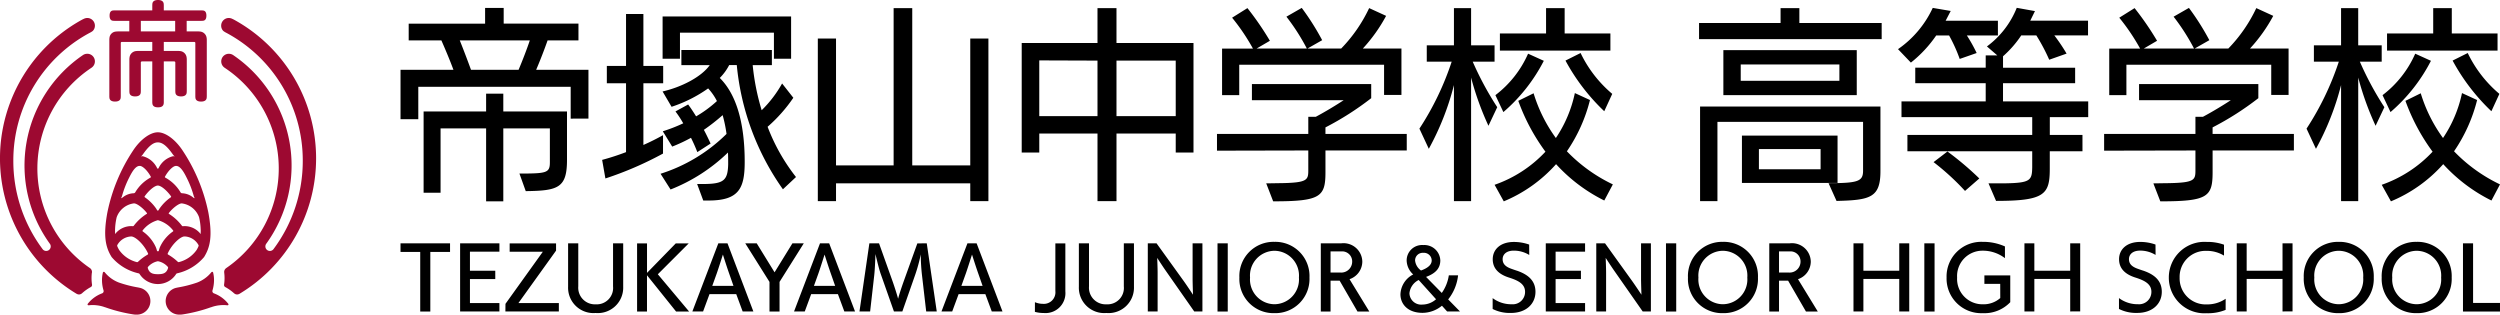 <svg xmlns="http://www.w3.org/2000/svg" xmlns:xlink="http://www.w3.org/1999/xlink" width="315.873" height="39.851" viewBox="0 0 315.873 39.851"><defs><clipPath id="a"><rect width="39.938" height="39.851" fill="none"/></clipPath></defs><g clip-path="url(#a)"><path d="M68.088,6.681a2,2,0,0,0,.235-.012c.317-.04.409-.319.409-.647s-.093-.607-.409-.647a2.059,2.059,0,0,0-.235-.012H57.146a2.06,2.06,0,0,0-.235.012c-.316.041-.409.319-.409.647s.093.607.409.647a2.006,2.006,0,0,0,.235.012Z" transform="translate(-42.655 -4.048)" fill="#9d0931"/><path d="M67.052,17.531c.121,0,.165.055.165.146v6.671a2.284,2.284,0,0,0,.013.258c.044.347.35.463.711.463s.665-.116.71-.463a2.331,2.331,0,0,0,.014-.258V17.285a1.435,1.435,0,0,0-.019-.251.92.92,0,0,0-.788-.809,2.044,2.044,0,0,0-.259-.019H57.457a2.522,2.522,0,0,0-.3.019.884.884,0,0,0-.787.778,2.588,2.588,0,0,0-.019.281v7.063a2.34,2.34,0,0,0,.013.258c.045.347.35.463.71.463s.666-.116.71-.463a2.334,2.334,0,0,0,.013-.258V17.677c0-.091.044-.146.164-.146Z" transform="translate(-42.537 -12.235)" fill="#9d0931"/><path d="M72.341,27.589c.121,0,.165.055.165.146v3.553a2.285,2.285,0,0,0,.013.258c.044.348.35.464.711.464s.666-.116.711-.464a2.346,2.346,0,0,0,.013-.258V27.343a1.384,1.384,0,0,0-.019-.25.922.922,0,0,0-.788-.809,2.172,2.172,0,0,0-.258-.018H67.767a2.2,2.2,0,0,0-.259.018.922.922,0,0,0-.788.809,1.406,1.406,0,0,0-.019.25v3.946a2.344,2.344,0,0,0,.013.258c.045.348.35.464.711.464s.666-.116.71-.464a2.344,2.344,0,0,0,.013-.258V27.735c0-.09.044-.146.165-.146Z" transform="translate(-50.355 -19.828)" fill="#9d0931"/><path d="M79.962,1.837V.725a2.3,2.3,0,0,0-.013-.259C79.9.117,79.6,0,79.235,0s-.67.117-.714.466a2.361,2.361,0,0,0-.013.259v.717Z" transform="translate(-59.267 0)" fill="#9d0931"/><path d="M79.962,17.063v8.766c0-.021,0,.083-.013.151-.045.35-.352.467-.714.467s-.67-.117-.714-.467c-.009-.068-.013-.173-.013-.151V17.063Z" transform="translate(-59.267 -12.881)" fill="#9d0931"/><rect width="1.457" height="1.872" transform="translate(16.337 2.25)" fill="#9d0931"/><rect width="1.453" height="1.872" transform="translate(22.133 2.25)" fill="#9d0931"/><path d="M11.605,41.473a5.686,5.686,0,0,0,.02,1.476l.005.035c0,.008,0,.016,0,.024a.3.3,0,0,1-.143.253l-.035.017a5.651,5.651,0,0,0-1.069.758l-.052.042a.555.555,0,0,1-.349.126.577.577,0,0,1-.246-.058c-.027-.012-.057-.026-.057-.026a19.977,19.977,0,0,1,.726-34.654s.161-.078.252-.119a1.05,1.05,0,0,1,.366-.077.968.968,0,0,1,.968.968.934.934,0,0,1-.271.672,2.283,2.283,0,0,1-.384.237A18.283,18.283,0,0,0,1.684,27.271a18.6,18.6,0,0,0,3.7,11.206L5.4,38.5a.571.571,0,0,0,1.009-.367.6.6,0,0,0-.084-.3A16.872,16.872,0,0,1,10.5,13.944a.994.994,0,0,1,.529-.153.963.963,0,0,1,.541,1.759l-.022.017a15.254,15.254,0,0,0-.177,25.308.379.379,0,0,1,.049.041.589.589,0,0,1,.2.423c0,.016,0,.032,0,.047s-.008.087-.008.087" transform="translate(0 -6.998)" fill="#9d0931"/><path d="M47.368,144.634a4.4,4.4,0,0,0-1.156-.261,3.91,3.91,0,0,0-.817,0l-.077.007c-.023,0-.039,0-.052,0a.109.109,0,0,1-.1-.161l.009-.019a4.112,4.112,0,0,1,1.795-1.32l.036-.014a.3.3,0,0,0,.179-.272.294.294,0,0,0-.009-.073l-.011-.044a4.544,4.544,0,0,1-.187-1.213,4,4,0,0,1,.106-.994l.014-.044a.12.12,0,0,1,.106-.073.14.14,0,0,1,.112.052l.038.046a4.258,4.258,0,0,0,1.75,1.254,15.047,15.047,0,0,0,2.455.627l.192.042a1.715,1.715,0,0,1-.325,3.388,3.092,3.092,0,0,1-.412-.017,19.553,19.553,0,0,1-3.649-.918" transform="translate(-34.09 -105.809)" fill="#9d0931"/><path d="M126.016,27A19.966,19.966,0,0,0,115.609,9.466s-.161-.078-.252-.119a1.045,1.045,0,0,0-.365-.077.968.968,0,0,0-.969.968.933.933,0,0,0,.272.672,2.259,2.259,0,0,0,.384.237,18.282,18.282,0,0,1,9.653,16.124,18.6,18.6,0,0,1-3.7,11.207l-.016.022a.571.571,0,0,1-1.009-.367.605.605,0,0,1,.083-.3,16.871,16.871,0,0,0-4.168-23.887,1,1,0,0,0-.529-.153.963.963,0,0,0-.54,1.759l.021.017a15.254,15.254,0,0,1,.177,25.308.467.467,0,0,0-.048.041.588.588,0,0,0-.2.423c0,.016,0,.032,0,.047s.008.087.008.087a5.581,5.581,0,0,1,.039.659,5.685,5.685,0,0,1-.059.817l-.006.034c0,.008,0,.016,0,.024a.3.3,0,0,0,.143.253l.035.017a5.661,5.661,0,0,1,1.069.758l.052.042a.556.556,0,0,0,.35.126.581.581,0,0,0,.246-.057c.027-.012.057-.027.057-.027A19.962,19.962,0,0,0,126.016,27" transform="translate(-86.078 -6.998)" fill="#9d0931"/><path d="M91.132,144.634a4.409,4.409,0,0,1,1.156-.261,3.908,3.908,0,0,1,.817,0l.077.007c.023,0,.039,0,.052,0a.109.109,0,0,0,.109-.109.1.1,0,0,0-.013-.052l-.009-.019a4.119,4.119,0,0,0-1.8-1.32l-.035-.014a.3.3,0,0,1-.18-.272.306.306,0,0,1,.009-.073l.012-.044a4.585,4.585,0,0,0,.187-1.213,4.013,4.013,0,0,0-.106-.994l-.014-.044a.119.119,0,0,0-.1-.073.14.14,0,0,0-.112.052l-.039.046a4.26,4.26,0,0,1-1.749,1.254,15.062,15.062,0,0,1-2.455.627l-.193.042a1.715,1.715,0,0,0,.325,3.388,3.09,3.09,0,0,0,.412-.017,19.558,19.558,0,0,0,3.649-.918" transform="translate(-64.473 -105.809)" fill="#9d0931"/><path d="M58.607,86.178a.251.251,0,0,0-.137-.135,6.268,6.268,0,0,1-3.428-2.063c-.737-1.194-1.107-2.572-.537-5.646a22.091,22.091,0,0,1,3.239-7.8c.9-1.381,2.154-2.316,3.137-2.316s2.233.935,3.137,2.316a22.109,22.109,0,0,1,3.24,7.8c.57,3.074.2,4.452-.537,5.646a6.263,6.263,0,0,1-3.428,2.063.249.249,0,0,0-.137.135,2.737,2.737,0,0,1-4.547,0m1.381-12.355c-.417-.762-1-1.321-1.348-1.356-.463-.046-.882.458-1.36,1.424a12.353,12.353,0,0,0-.935,2.4s-.047.114-.084.187c-.018.036.027.095.068.047,0,0,.139-.111.311-.231a2.385,2.385,0,0,1,1.22-.377A.361.361,0,0,0,58,75.839a5.04,5.04,0,0,1,1.929-1.887c.058-.028.09-.074.061-.128m-.349,9.7c-.521-1.156-1.6-2.145-2.126-2.145a2.1,2.1,0,0,0-1.739,1.052.2.2,0,0,0-.025.176,3.471,3.471,0,0,0,.243.485,3.9,3.9,0,0,0,2.237,1.53.154.154,0,0,0,.146-.045,6.444,6.444,0,0,1,1.219-.907.113.113,0,0,0,.045-.147m-1.8-3.5a6.168,6.168,0,0,1,1.609-1.483c.038-.023.093-.054.049-.115-.38-.523-1.216-1.228-1.635-1.228a2.672,2.672,0,0,0-2.186,1.755,7.477,7.477,0,0,0-.2,1.463,3.965,3.965,0,0,0-.005.4,1.092,1.092,0,0,1,0,.189c-.009.048.037.05.062.009a.876.876,0,0,1,.1-.125,2.589,2.589,0,0,1,1.88-.818.735.735,0,0,1,.178.013.162.162,0,0,0,.147-.06m4-6.069a5.037,5.037,0,0,1,1.929,1.887.363.363,0,0,0,.138.077,2.386,2.386,0,0,1,1.221.377c.172.121.311.231.311.231.041.048.086-.011.068-.047-.037-.073-.084-.187-.084-.187a12.322,12.322,0,0,0-.935-2.4c-.478-.966-.9-1.47-1.359-1.424-.351.034-.931.593-1.348,1.356-.03.055,0,.1.061.128m.333,9.714a6.467,6.467,0,0,1,1.219.907.153.153,0,0,0,.146.045,3.893,3.893,0,0,0,2.237-1.53,3.547,3.547,0,0,0,.244-.485.2.2,0,0,0-.026-.176,2.1,2.1,0,0,0-1.739-1.052c-.527,0-1.605.989-2.126,2.145a.113.113,0,0,0,.046.147m1.9-3.584a.733.733,0,0,1,.178-.013,2.587,2.587,0,0,1,1.88.818.844.844,0,0,1,.1.125c.025.042.07.039.061-.009a1.1,1.1,0,0,1,0-.189,3.767,3.767,0,0,0-.006-.4,7.473,7.473,0,0,0-.2-1.463A2.673,2.673,0,0,0,63.9,77.2c-.419,0-1.255.705-1.635,1.228-.044.061.01.092.048.115a6.146,6.146,0,0,1,1.609,1.483.163.163,0,0,0,.147.06m-3.19-1.969c.088,0,.143-.163.208-.253a5.637,5.637,0,0,1,1.428-1.43.1.1,0,0,0,.032-.127c-.516-.726-1.255-1.361-1.668-1.361s-1.152.635-1.668,1.361a.1.1,0,0,0,.032.127,5.626,5.626,0,0,1,1.428,1.43c.065.09.12.253.208.253m0,5.142c.053,0,.118-.018.145-.166a2.654,2.654,0,0,1,.195-.525A4.877,4.877,0,0,1,62.8,80.739a.079.079,0,0,0,.011-.118,3.67,3.67,0,0,0-1.927-1.3,3.67,3.67,0,0,0-1.927,1.3.079.079,0,0,0,.012.118,4.879,4.879,0,0,1,1.576,1.824,2.656,2.656,0,0,1,.2.525c.026.149.091.166.144.166m0,2.892c.6,0,1.076-.093,1.278-.766a.178.178,0,0,0-.038-.173,2.221,2.221,0,0,0-1.239-.7,2.218,2.218,0,0,0-1.239.7.177.177,0,0,0-.039.173c.2.673.678.766,1.278.766M60.994,72.7a2.763,2.763,0,0,1,1.8-1.46.365.365,0,0,1,.177.035l.015-.027a1.522,1.522,0,0,1-.184-.2c-.65-.923-1.248-1.557-1.922-1.557s-1.272.634-1.921,1.557a1.505,1.505,0,0,1-.184.2l.015.027a.364.364,0,0,1,.177-.035,2.759,2.759,0,0,1,1.8,1.46c.039.083.079.118.114.118s.075-.035.114-.118" transform="translate(-40.936 -51.502)" fill="#9d0931"/></g><path d="M24.758-8.216v-6.168H18.151c.49-1.136,1.058-2.607,1.445-3.716h3.9v-2.116H14.048V-22.2H11.7v1.987H2.046V-18.1H6.176c.465,1.058,1.11,2.581,1.523,3.716H1.014v6.246H3.259v-4.1H22.513v4.026ZM16.835.947C20.939.9,22.048.534,22.048-3V-9.119H14v-2.245H11.828v2.245H3.93V1.153H6.073v-8.13h5.755V2.237H14V-6.977h5.884v4.284c0,1.342-.413,1.419-3.846,1.419ZM17.351-18.1c-.361,1.084-.929,2.555-1.42,3.716H9.918c-.413-1.136-.981-2.633-1.42-3.716ZM50.981-.834a24.11,24.11,0,0,1-3.587-6.349,19.182,19.182,0,0,0,3.252-3.665l-1.42-1.807a14.9,14.9,0,0,1-2.581,3.381,29.382,29.382,0,0,1-1.136-5.7h2.426v-1.91H36.5v1.91h3.587c-1.084,1.523-3.613,2.787-5.962,3.329l1.136,1.936a17.257,17.257,0,0,0,4.62-2.323,6.99,6.99,0,0,1,1.11,1.6A14.769,14.769,0,0,1,38.36-8.5c-.336-.542-.671-1.058-1.007-1.5l-1.6.878a13.661,13.661,0,0,1,.981,1.5,20.389,20.389,0,0,1-2.581,1.007L35.34-4.68a19.868,19.868,0,0,0,2.374-1.11c.31.619.594,1.265.8,1.807l1.678-1.084c-.232-.49-.516-1.11-.852-1.729a25.23,25.23,0,0,0,2.374-1.858,17.416,17.416,0,0,1,.49,2.374,20.753,20.753,0,0,1-8.336,5.033L35.134.74a21.953,21.953,0,0,0,7.252-4.671c.026.49.026.981.026,1.5C42.36-.5,41.9-.008,39.625.043H38.489l.774,2.091h.671C43.78,2.134,44.5.585,44.5-2.744c0-5.11-1.136-8.62-3.149-10.608a6.572,6.572,0,0,0,1.187-1.626H43.5A32.383,32.383,0,0,0,49.329.714Zm-16.8-5.291A27.649,27.649,0,0,1,31.7-4.886V-12.68h2.5v-2.194H31.7V-21.43H29.507v6.555H27.081v2.194h2.426v8.7A30.747,30.747,0,0,1,26.488-3L26.9-.653A43.539,43.539,0,0,0,34.179-3.8Zm16.182-9.653V-21.12H34.127v5.342h2.194v-3.3H48.193v3.3ZM75.293,2.211V-18.333H73V-2.305h-7.33V-22.178H63.317V-2.305H56.039V-18.333h-2.3V2.211h2.3V-.034H73V2.211Zm25.912-6.143V-17.765h-9.73v-4.413h-2.4v4.413H79.5V-3.931h2.22v-2.4h7.356V2.211h2.4V-6.331H98.96v2.4ZM98.96-8.525H91.475v-7.02H98.96Zm-9.885,0H81.719v-7.046l7.356.026ZM128.15-4.189V-6.28H117.878v-.826a36.936,36.936,0,0,0,5.781-3.691v-1.781H108.587v2.039h11.588c-.9.594-2.3,1.445-3.51,2.091h-.955V-6.28H104.173v2.116l11.537-.026v2.478c0,1.239-.077,1.6-3.484,1.652-.232,0-1.574.026-1.832.026l.878,2.271c5.988,0,6.607-.568,6.607-3.691V-4.189Zm-.671-7.02v-5.859H122.6a20.048,20.048,0,0,0,2.942-4.129l-2.142-.981a18.814,18.814,0,0,1-3.536,5.11h-4.259l1.858-1.058a31.743,31.743,0,0,0-2.581-4.078l-1.936,1.11a26.434,26.434,0,0,1,2.581,4.026H109.18l1.678-.981a37.223,37.223,0,0,0-2.839-4.129l-1.936,1.213a25.864,25.864,0,0,1,2.633,3.9h-3.9v5.884h2.168v-3.846h18.3v3.82Zm8.8,13.421V-13.4a36.94,36.94,0,0,0,2.194,6.091l1.11-2.349a39.75,39.75,0,0,1-3.1-5.755h2.762v-2.065H136.28v-4.7h-2.168v4.7h-3.433v2.065h3.149a35.969,35.969,0,0,1-4.078,8.465L130.937-4.4a34.215,34.215,0,0,0,3.175-8.052V2.211ZM154.191.095a19.944,19.944,0,0,1-5.807-4.181,20.048,20.048,0,0,0,2.916-6.478l-1.91-.878a16.07,16.07,0,0,1-2.4,5.678,19,19,0,0,1-2.813-5.652l-1.936.955a25.209,25.209,0,0,0,3.433,6.426A15.987,15.987,0,0,1,139.248.147l1.161,2.091a18.14,18.14,0,0,0,6.607-4.7,20.588,20.588,0,0,0,6.091,4.594Zm-.31-16.9v-2.168H148.1v-3.2h-2.349v3.2h-5.833v2.168ZM140.358-9.041a21.461,21.461,0,0,0,5.11-6.478l-1.987-.9a13.327,13.327,0,0,1-4.13,5.239Zm13.756-2.3a15.515,15.515,0,0,1-4-5.162l-1.91.955a25.526,25.526,0,0,0,4.9,6.4Zm30.894.155v-5.678H168.154v5.678ZM182.452,2.186c4.259-.1,5.549-.413,5.549-3.768V-9.738h-22.79V2.211h2.194V-7.8h18.4v6.168c0,1.342-.619,1.574-4.362,1.574Zm.129-2.271V-6.073H170.5V-.086Zm5.575-18.17v-2.039h-10.4v-1.884h-2.374v1.884h-10.3v2.039Zm-5.342,5.265H170.348v-2.065h12.466ZM180.439-1.815h-7.794V-4.37h7.794Zm33.087-2.271V-6.151H209.4V-8.4h4.852v-1.987H203.487v-2.3H212.6v-1.961h-9.111v-1.445a13.36,13.36,0,0,0,2.3-2.633h1.91a23.808,23.808,0,0,1,1.626,3.071l2.194-.774a22.45,22.45,0,0,0-1.549-2.3h4.259v-1.858h-7.3l.594-1.213-2.3-.413a11.244,11.244,0,0,1-3.768,4.878l1.316,1.136h-1.471v1.549h-8.9v1.961h8.9v2.3H190.66V-8.4h16.518v2.245H191.408v2.065h15.769v2.013c-.026,1.678-.232,1.987-3.433,2.039h-2.091l.955,2.22c6.168,0,6.788-.826,6.788-4.078V-4.086ZM202.842-18.72v-1.858h-6.607l.645-1.239-2.271-.387a12.982,12.982,0,0,1-4.388,5.213l1.626,1.7a15.611,15.611,0,0,0,3.2-3.433h1.626a19.68,19.68,0,0,1,1.342,2.968l2.142-.748a19.566,19.566,0,0,0-1.239-2.22ZM200.493-.653a38.041,38.041,0,0,0-4.026-3.407l-1.755,1.342A31.206,31.206,0,0,1,198.686.921Zm39.746-3.536V-6.28H229.967v-.826a36.934,36.934,0,0,0,5.781-3.691v-1.781H220.676v2.039h11.588c-.9.594-2.3,1.445-3.51,2.091H227.8V-6.28H216.262v2.116L227.8-4.189v2.478c0,1.239-.077,1.6-3.484,1.652-.232,0-1.574.026-1.832.026l.878,2.271c5.988,0,6.607-.568,6.607-3.691V-4.189Zm-.671-7.02v-5.859H234.69a20.049,20.049,0,0,0,2.942-4.129l-2.142-.981a18.814,18.814,0,0,1-3.536,5.11H227.7l1.858-1.058a31.745,31.745,0,0,0-2.581-4.078l-1.936,1.11a26.434,26.434,0,0,1,2.581,4.026h-6.349l1.678-.981a37.227,37.227,0,0,0-2.839-4.129l-1.936,1.213a25.861,25.861,0,0,1,2.633,3.9h-3.9v5.884h2.168v-3.846h18.3v3.82Zm8.8,13.421V-13.4a36.936,36.936,0,0,0,2.194,6.091l1.11-2.349a39.747,39.747,0,0,1-3.1-5.755h2.762v-2.065h-2.968v-4.7H246.2v4.7h-3.433v2.065h3.149a35.97,35.97,0,0,1-4.078,8.465L243.027-4.4a34.212,34.212,0,0,0,3.174-8.052V2.211ZM266.281.095a19.943,19.943,0,0,1-5.807-4.181,20.048,20.048,0,0,0,2.916-6.478l-1.91-.878a16.069,16.069,0,0,1-2.4,5.678,19,19,0,0,1-2.813-5.652l-1.936.955a25.208,25.208,0,0,0,3.433,6.426A15.987,15.987,0,0,1,251.337.147L252.5,2.237a18.14,18.14,0,0,0,6.607-4.7A20.589,20.589,0,0,0,265.2,2.134Zm-.31-16.9v-2.168H260.19v-3.2h-2.349v3.2h-5.833v2.168ZM252.447-9.041a21.461,21.461,0,0,0,5.11-6.478l-1.987-.9a13.327,13.327,0,0,1-4.129,5.239Zm13.756-2.3a15.515,15.515,0,0,1-4-5.162l-1.91.955a25.525,25.525,0,0,0,4.9,6.4Z" transform="translate(49.592 23.202)"/><path d="M4.075.743v-7.53H6.568V-7.874H.31v1.086H2.8V.743Zm8.73-.01V-.323H9.082V-3.354h3.2V-4.409h-3.2v-2.41h3.724V-7.874H7.84V.732Zm7.51,0V-.323h-5.11l4.758-6.63v-.91H14.1v1.055h4.189L13.571-.23l-.01.962Zm6.848-3.165a2.071,2.071,0,0,1-2.2,2.265,2.1,2.1,0,0,1-2.193-2.265V-7.874H21.484v5.493A3.206,3.206,0,0,0,24.959.929a3.209,3.209,0,0,0,3.486-3.31V-7.874H27.163ZM36.772.743,32.821-3.964l3.9-3.9H35.086L31.455-4.14V-7.863H30.2V.743h1.252V-3.84L35.127.743Zm8.12-.01L41.623-7.874H40.465L37.186.732h1.355l.807-2.183H42.73L43.537.732ZM42.378-2.5H39.7l.569-1.583c.269-.765.745-2.3.776-2.369.021.072.5,1.583.786,2.389ZM48.2.743V-3l3.062-4.872H49.826L47.571-4.212,45.316-7.874H43.868L46.929-3V.743Zm9.537-.01L54.47-7.874H53.312L50.033.732h1.355l.807-2.183h3.382L56.384.732ZM55.225-2.5H52.546l.569-1.583c.269-.765.745-2.3.776-2.369.021.072.5,1.583.786,2.389ZM68.062.732,66.8-7.874l-1.19.01L63.873-3.033c-.248.7-.538,1.562-.693,2.162-.155-.579-.434-1.448-.672-2.131L60.77-7.874H59.549L58.3.732h1.345l.517-4.551c.1-.848.155-2.669.155-2.7.021.083.414,1.81.662,2.5L62.652.732h1.065l1.634-4.665a20.63,20.63,0,0,0,.693-2.545A23.55,23.55,0,0,0,66.2-3.829L66.728.732Zm8.306,0L73.1-7.874H71.941L68.662.732h1.355l.807-2.183h3.382L75.013.732ZM73.854-2.5H71.175l.569-1.583c.269-.765.745-2.3.776-2.369.021.072.5,1.583.786,2.389ZM80.464.784a4.019,4.019,0,0,0,1.1.145A2.515,2.515,0,0,0,84.312-1.8V-7.863H83.05v6.02A1.46,1.46,0,0,1,81.467-.23a2.592,2.592,0,0,1-1-.207ZM91.7-2.433a2.071,2.071,0,0,1-2.2,2.265A2.1,2.1,0,0,1,87.3-2.433V-7.874H86.019v5.493A3.206,3.206,0,0,0,89.494.929a3.209,3.209,0,0,0,3.486-3.31V-7.874H91.7Zm9.93,3.165V-7.874h-1.241v4.489c0,.61.052,2.007.052,2.007s-.765-1.158-1.158-1.707L95.835-7.874H94.728V.732h1.241V-4.16c0-.621-.052-1.872-.052-1.872s.724,1.117,1.045,1.572L100.593.732Zm3.2.01V-7.874h-1.293V.743Zm5.9.207a4.318,4.318,0,0,0,4.427-4.5,4.32,4.32,0,0,0-4.427-4.51A4.318,4.318,0,0,0,106.3-3.55,4.315,4.315,0,0,0,110.72.949Zm0-1.127a3.128,3.128,0,0,1-3.082-3.372,3.131,3.131,0,0,1,3.082-3.382,3.133,3.133,0,0,1,3.093,3.382A3.13,3.13,0,0,1,110.72-.178Zm11.988.921-2.5-4.086a2.365,2.365,0,0,0,1.614-2.224,2.373,2.373,0,0,0-2.658-2.307h-2.586V.743h1.231v-3.9h1.148l2.255,3.9Zm-4.9-4.924V-6.85h1.334a1.266,1.266,0,0,1,1.4,1.262,1.383,1.383,0,0,1-1.479,1.407ZM134.169.732,132.68-.788a5.881,5.881,0,0,0,1.252-3.041h-1.169a5.159,5.159,0,0,1-.89,2.224l-1.986-2.027c1.324-.486,1.8-1.19,1.8-2.089a2.018,2.018,0,0,0-2.152-1.934,1.948,1.948,0,0,0-2.1,1.955,2.45,2.45,0,0,0,.828,1.758,2.941,2.941,0,0,0-1.614,2.514c0,1.221.921,2.338,2.793,2.338a3.9,3.9,0,0,0,2.451-.9l.652.724Zm-3.02-1.541a2.612,2.612,0,0,1-1.707.672,1.484,1.484,0,0,1-1.655-1.427,2.1,2.1,0,0,1,1.169-1.676Zm-1.9-3.631A1.776,1.776,0,0,1,128.5-5.7a.962.962,0,0,1,1.034-.972.979.979,0,0,1,1.065.952C130.6-5.422,130.476-4.874,129.245-4.44ZM138.3.422a4.791,4.791,0,0,0,2.317.5c1.883,0,3.093-1.127,3.093-2.669,0-1.458-1-2.2-2.307-2.658-.052-.01-.5-.165-.672-.228-.859-.29-1.169-.683-1.169-1.241,0-.579.455-1.076,1.407-1.076a3.7,3.7,0,0,1,1.955.548l-.01-1.314a5.749,5.749,0,0,0-1.924-.331c-1.758,0-2.679.983-2.679,2.183,0,1.045.61,1.852,2.027,2.307,1.107.352,2.058.776,2.058,1.81a1.556,1.556,0,0,1-1.686,1.572,3.931,3.931,0,0,1-2.41-.776Zm11.678.31V-.323h-3.724V-3.354h3.2V-4.409h-3.2v-2.41h3.724V-7.874h-4.965V.732Zm8.316,0V-7.874H157.05v4.489c0,.61.052,2.007.052,2.007s-.765-1.158-1.159-1.707L152.5-7.874h-1.107V.732h1.241V-4.16c0-.621-.052-1.872-.052-1.872s.724,1.117,1.045,1.572L157.256.732Zm3.2.01V-7.874h-1.293V.743Zm5.9.207a4.318,4.318,0,0,0,4.427-4.5,4.32,4.32,0,0,0-4.427-4.51,4.318,4.318,0,0,0-4.417,4.51A4.315,4.315,0,0,0,167.383.949Zm0-1.127A3.128,3.128,0,0,1,164.3-3.55a3.131,3.131,0,0,1,3.082-3.382,3.133,3.133,0,0,1,3.093,3.382A3.13,3.13,0,0,1,167.383-.178Zm11.988.921-2.5-4.086a2.365,2.365,0,0,0,1.614-2.224,2.373,2.373,0,0,0-2.658-2.307h-2.586V.743h1.231v-3.9h1.148l2.255,3.9Zm-4.9-4.924V-6.85H175.8a1.266,1.266,0,0,1,1.4,1.262,1.383,1.383,0,0,1-1.479,1.407ZM190.936.732V-7.874h-1.262v3.465h-4.531V-7.874h-1.252V.732h1.252V-3.374h4.531V.732Zm3.2.01V-7.874h-1.293V.743Zm8.3-1.7a3.184,3.184,0,0,1-2.224.786,3.2,3.2,0,0,1-3.227-3.382A3.2,3.2,0,0,1,200.2-6.943,4.588,4.588,0,0,1,203.028-6V-7.481a6.69,6.69,0,0,0-2.813-.579,4.382,4.382,0,0,0-4.562,4.51,4.38,4.38,0,0,0,4.562,4.5A4.5,4.5,0,0,0,203.7-.437V-3.819h-3.269v1.065h2Zm10.1,1.686V-7.874h-1.262v3.465h-4.531V-7.874h-1.252V.732h1.252V-3.374h4.531V.732Zm4.9-.31a4.791,4.791,0,0,0,2.317.5c1.883,0,3.093-1.127,3.093-2.669,0-1.458-1-2.2-2.307-2.658-.052-.01-.5-.165-.672-.228-.859-.29-1.169-.683-1.169-1.241,0-.579.455-1.076,1.407-1.076a3.7,3.7,0,0,1,1.955.548l-.01-1.314a5.748,5.748,0,0,0-1.924-.331c-1.758,0-2.679.983-2.679,2.183,0,1.045.61,1.852,2.027,2.307,1.107.352,2.058.776,2.058,1.81a1.556,1.556,0,0,1-1.686,1.572,3.931,3.931,0,0,1-2.41-.776ZM230.915-.871a4.094,4.094,0,0,1-2.4.714A3.285,3.285,0,0,1,225.1-3.54a3.279,3.279,0,0,1,3.413-3.382,4.163,4.163,0,0,1,2.193.6V-7.7a6.157,6.157,0,0,0-2.183-.352,4.5,4.5,0,0,0-4.789,4.51,4.5,4.5,0,0,0,4.789,4.5,5.9,5.9,0,0,0,2.389-.424Zm8.451,1.6V-7.874H238.1v3.465h-4.531V-7.874h-1.252V.732h1.252V-3.374H238.1V.732ZM245.2.949a4.318,4.318,0,0,0,4.427-4.5A4.32,4.32,0,0,0,245.2-8.06a4.318,4.318,0,0,0-4.417,4.51A4.315,4.315,0,0,0,245.2.949Zm0-1.127a3.128,3.128,0,0,1-3.082-3.372A3.131,3.131,0,0,1,245.2-6.933a3.133,3.133,0,0,1,3.093,3.382A3.13,3.13,0,0,1,245.2-.178ZM255.047.949a4.318,4.318,0,0,0,4.427-4.5,4.32,4.32,0,0,0-4.427-4.51,4.318,4.318,0,0,0-4.417,4.51A4.315,4.315,0,0,0,255.047.949Zm0-1.127a3.128,3.128,0,0,1-3.082-3.372,3.131,3.131,0,0,1,3.082-3.382A3.133,3.133,0,0,1,258.14-3.55,3.13,3.13,0,0,1,255.047-.178Zm10.53.921V-.344h-3.4v-7.53H260.9V.743Z" transform="translate(50.295 38.618)"/></svg>